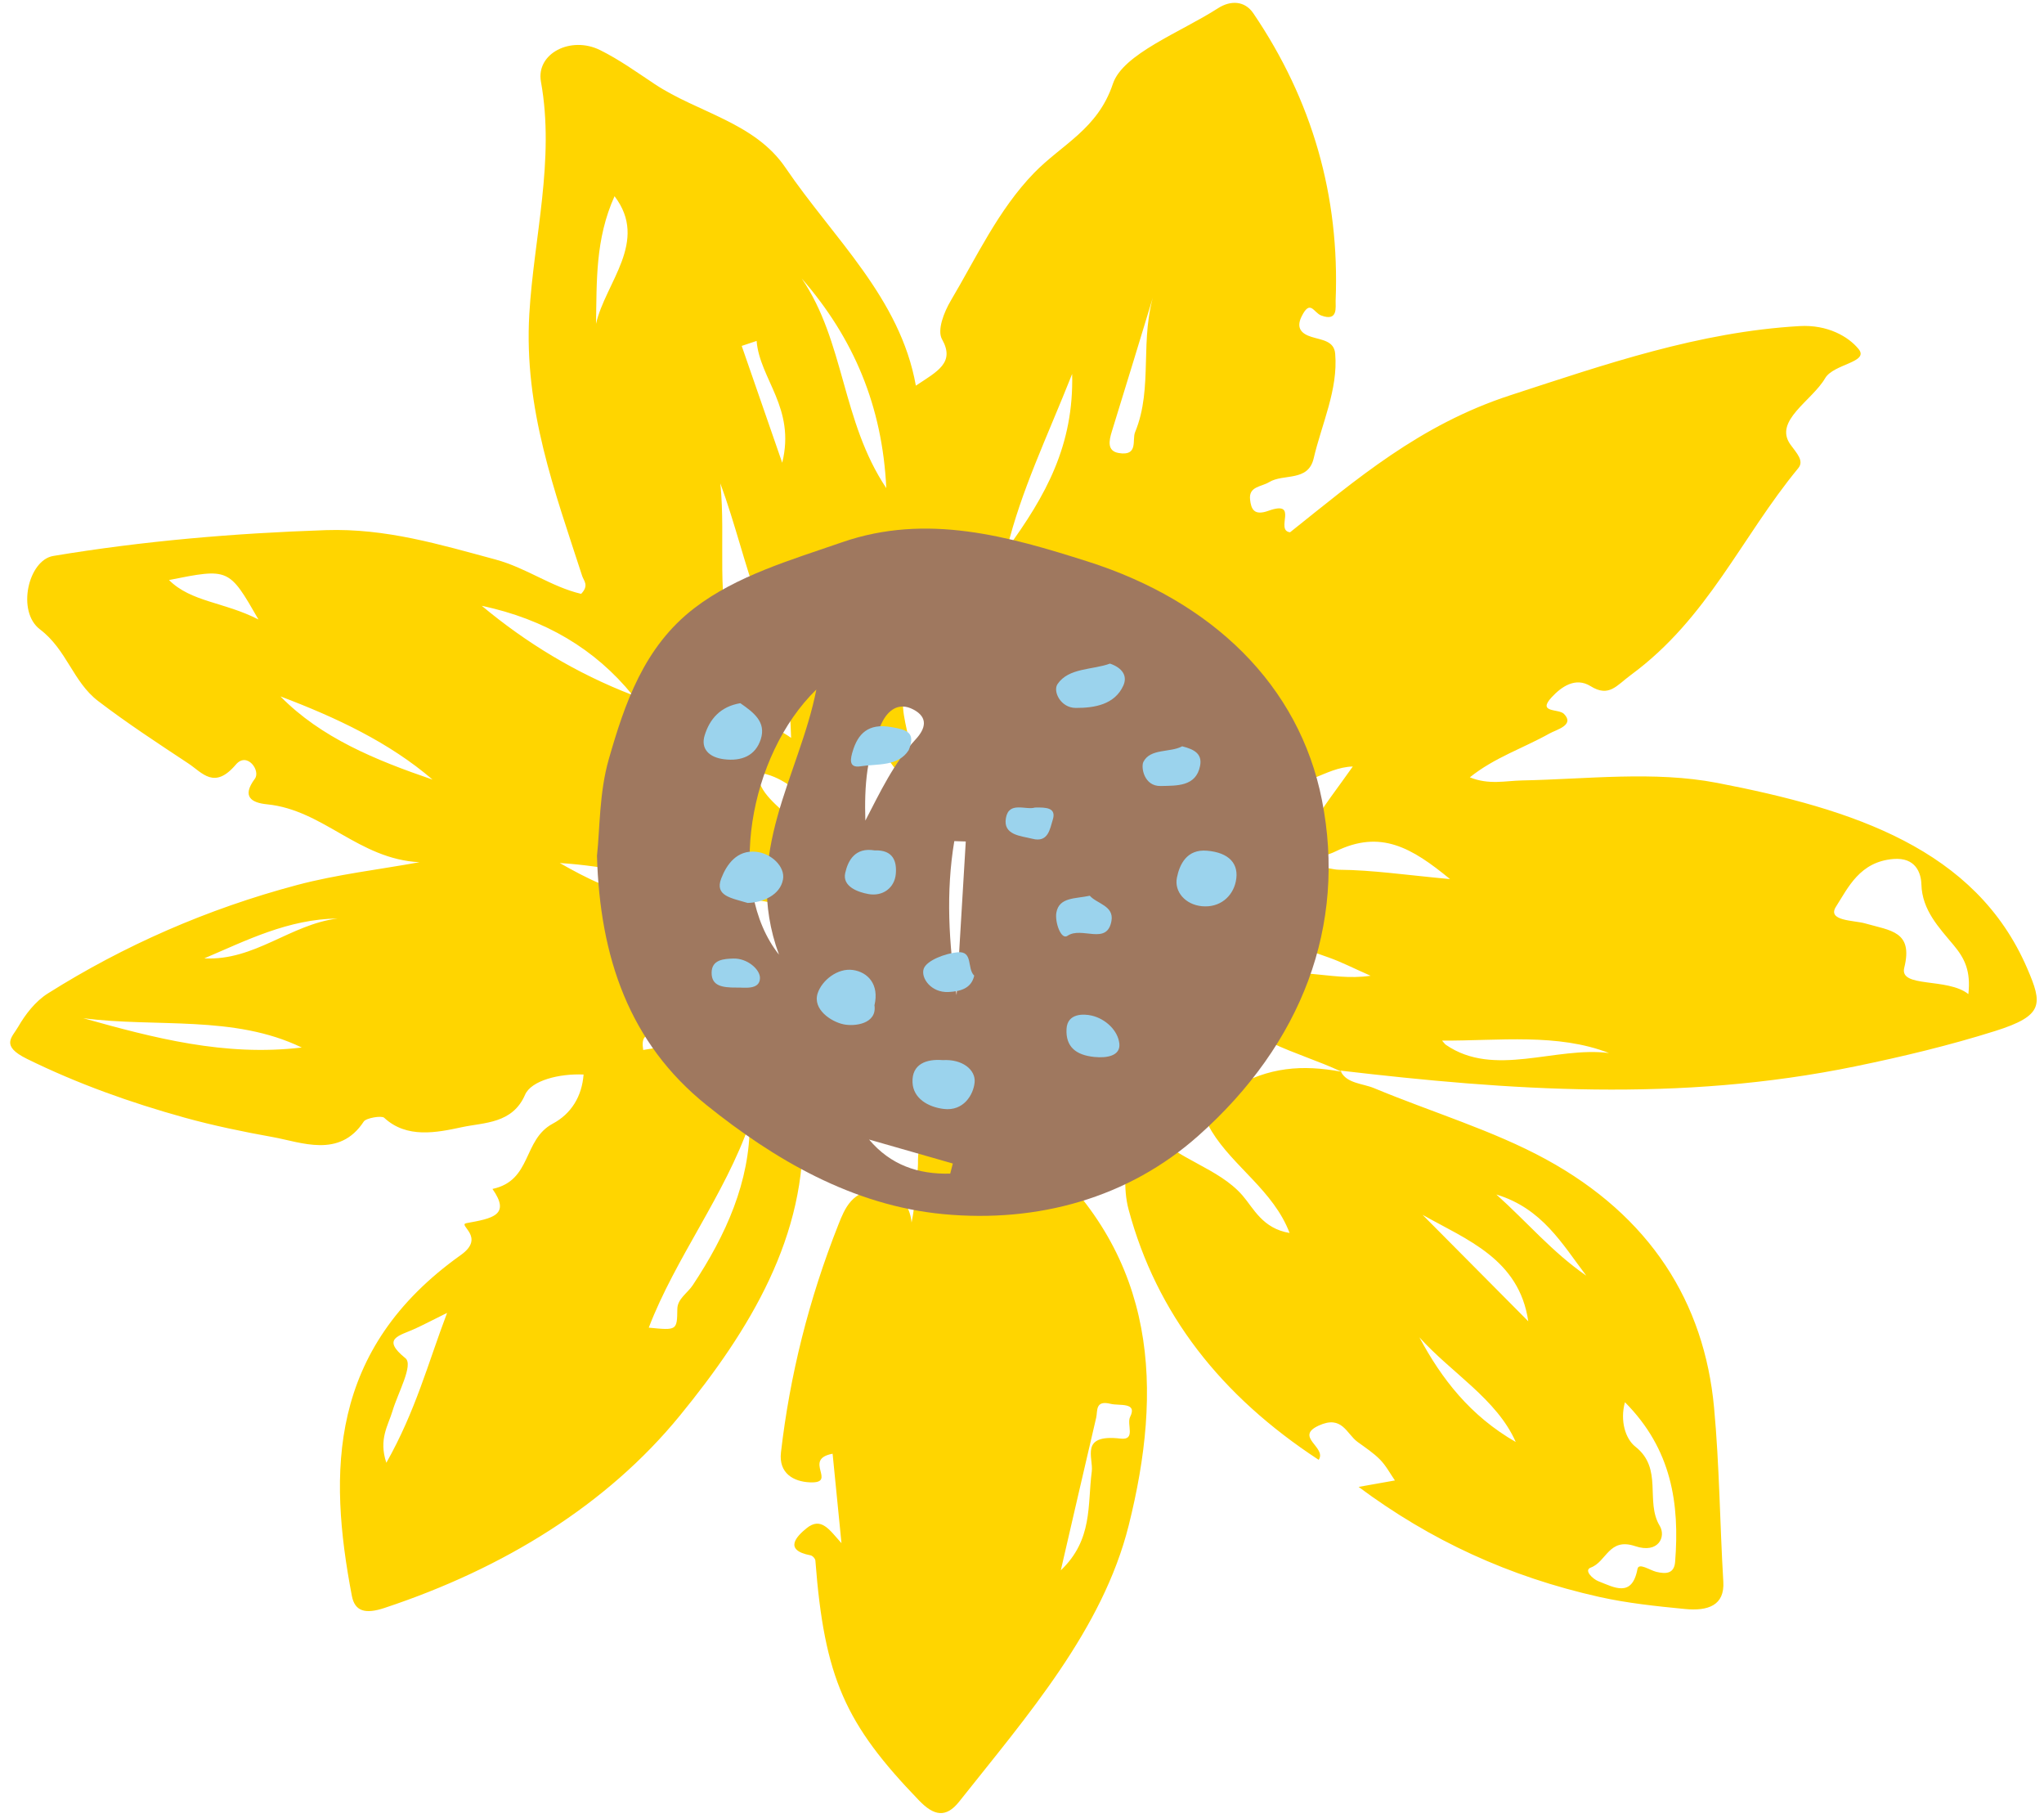 <?xml version="1.0" encoding="UTF-8" standalone="no"?><svg xmlns="http://www.w3.org/2000/svg" xmlns:xlink="http://www.w3.org/1999/xlink" fill="#000000" height="446.9" preserveAspectRatio="xMidYMid meet" version="1" viewBox="-2.5 -0.7 502.6 446.9" width="502.6" zoomAndPan="magnify"><g id="change1_1"><path d="M495.969,237.347c-12.66-29.393-42.872-39.159-76.219-45.59 c-15.534-2.996-32.003-0.916-48.082-0.601c-3.946,0.077-8.065,1.14-12.747-0.769 c6.041-4.866,13.229-7.203,19.565-10.765c1.737-0.976,6.317-2.063,3.567-4.839 c-1.308-1.321-6.644-0.174-3.001-4.094c2.345-2.524,5.811-5.046,9.561-2.713 c4.541,2.824,6.368-0.157,9.912-2.761c18.936-13.91,27.112-33.817,41.145-50.818 c1.503-1.821-0.363-3.66-1.908-5.797c-4.221-5.838,5.265-10.741,8.519-16.323 c2.065-3.543,10.905-3.883,8.235-7.165c-2.5-3.072-7.636-6.047-14.518-5.65 c-24.721,1.425-47.647,9.35-71.123,17.003c-22.353,7.287-37.926,20.762-54.157,33.683 c-3.85-0.444,2.383-8.042-5.344-5.275c-3.43,1.228-4.247-0.296-4.499-2.833 c-0.316-3.188,2.751-3.038,4.697-4.223c3.525-2.147,9.586-0.015,10.944-5.823 c1.994-8.526,6.041-16.945,5.294-25.745c-0.27-3.184-3.266-3.327-5.852-4.139 c-2.37-0.744-3.834-2.114-2.414-4.998c2.14-4.345,2.956-0.959,4.829-0.255 c4.227,1.588,3.486-2.126,3.546-3.629c1.034-25.707-5.74-49.302-20.246-70.671 c-2.108-3.104-5.6-3.209-8.66-1.241c-9.219,5.928-23.399,11.208-25.859,18.575 c-3.738,11.192-12.571,14.887-19.42,21.957c-8.775,9.057-14.132,20.707-20.433,31.341 c-1.698,2.865-3.414,7.288-2.169,9.498c3.252,5.775-1.1,7.874-6.431,11.417 c-3.848-21.584-20.254-36.201-32.07-53.595c-7.558-11.126-21.561-13.515-32.146-20.536 c-4.379-2.905-8.673-6.004-13.432-8.361c-7.174-3.553-15.797,0.811-14.537,7.786 c3.47,19.211-1.761,38.323-2.863,57.085c-1.373,23.388,6.304,43.696,12.995,64.393 c0.4,1.237,1.747,2.314-0.248,4.408c-7.363-1.725-13.454-6.393-21.09-8.451 c-13.652-3.679-26.976-7.709-41.709-7.212c-22.536,0.761-44.907,2.661-66.998,6.345 c-6.172,1.029-9.063,13.661-3.283,18.042c6.636,5.03,8.103,12.887,14.32,17.633 c7.096,5.419,14.649,10.36,22.141,15.314c3.516,2.325,6.409,6.536,11.724,0.287 c2.743-3.225,6.145,1.504,4.659,3.499c-3.298,4.429-0.795,5.899,2.998,6.279 c13.911,1.391,22.454,13.47,37.488,14.234c-10.066,1.827-20.31,2.999-30.088,5.599 c-22.17,5.894-42.646,14.916-61.264,26.639c-3.131,1.971-5.579,5.189-7.344,8.245 c-1.502,2.601-4.422,4.613,2.2,7.871c12.413,6.108,25.418,10.736,38.7,14.423 c6.975,1.936,14.473,3.494,21.709,4.789c6.981,1.25,16.425,5.295,22.377-3.814 c0.576-0.881,4.391-1.522,5.022-0.935c5.559,5.167,12.921,3.645,19.153,2.309 c5.415-1.161,12.398-0.817,15.49-7.956c1.519-3.508,8.412-5.248,14.392-4.979 c-0.408,5.381-3.035,9.653-7.573,12.076c-7.442,3.973-5.069,13.983-14.832,16.051 c4.554,6.448-0.018,7.249-6.385,8.407c-2.352,0.428,4.869,3.38-1.387,7.83 c-32.612,23.198-32.601,53.397-26.801,83.792c0.736,3.858,3.353,4.521,8.016,2.976 c29.39-9.739,54.766-25.414,72.642-47.289c17.108-20.936,31.432-44.235,30.172-71.77 c-0.685-14.971-10.128-23.108-32.754-19.165c-2.13,0.371-4.266,0.701-6.441,1.057 c-0.959-6.022,3.935-2.541,5.906-3.546c1.999-1.019,5.534-2.474,3.364-3.909 c-9.281-6.14,6.626-5.886,4.325-11.364c-1.033-2.459,5.252-0.207,9.135,0.615 c-1.656-5.065-6.474-9.385-8.446-10.116c-5.878-2.181-6.236-8.961-13.893-9.641 c-7.373-0.654-14.227-4.211-20.904-7.996c23.151,1.441,44.301,10.7,68.892,11.441 c-3.706-5.618-10.383-5.079-15.183-7.522c17.312-12.498-5.543-16.313-4.903-26.151 c5.786,0.763,9.125,4.563,13.32,6.918c3.442,1.932,7.375,3.221,10.748,0.878 c3.442-2.392,1.432-5.359-0.473-8.138c-4.69-6.841-1.614-14.338,0.027-22.058 c5.395,7.202,4.37,16.727,12.223,23.655c6.111-9.609-9.227-21.978,9.078-28.417 c1.506,3.799,3.507,8.594,5.296,13.448c1.115,3.025,3.317,4.399,7.032,3.761 c4.165-0.715,3.089-3.706,3.412-5.885c1.89-12.756,3.386-25.647,12.197-37.873 c-1.535,9.313-2.914,18.588-4.621,27.792c-2.067,11.15-2.188,11.142,9.891,7.44 c2.542,2.757-3.761,7.521,1.264,9.129c4.132,1.323,5.548-3.048,8.136-5.19 c3.323-2.751,18.722,1.994,19.769,6.813c1.844,8.492,5.44,7.593,12.656,3.129 c2.96-1.831,6.279-4.937,10.963-4.523c2.235,3.777-7.126,7.534-1.927,10.632 c5.15,3.068,10.272-2.819,17.204-3.008c-3.7,5.28-7.346,9.815-10.053,14.658 c-1.141,2.041-5.846,3.278-3.724,5.487c2.022,2.106,5.468,2.719,9.585,0.705 c11.024-5.392,18.676-0.913,28.103,6.83c-11.033-1.027-19.086-2.233-27.277-2.298 c-2.988-0.024-7.023-2.673-10.057,3.694c-6.205,13.02-7.235,12.689,7.528,17.886 c3.052,1.075,5.876,2.544,10.272,4.476c-10.29,1.539-19.272-3.355-28.196,1.643 c1.424,4.364,7.483,3.588,9.427,7.416c-7.982,2.964-10.689-6.428-19.064-4.125 c6.24,11.183,19.655,13.496,30.489,18.568c0.012,0.025,0.025,0.048,0.037,0.073 c0.067,0.012,0.132,0.022,0.199,0.034l-0.067-0.058c-0.098-0.085-0.269-0.233-0.259-0.225 c0,0,0,0,0,0.001l-0.013-0.011c41.431,4.859,83.233,7.886,126.722-1.06 c11.501-2.366,23.066-5.132,34.349-8.688C500.132,248.948,499.732,246.083,495.969,237.347z M157.027,325.671c6.522-17.047,18.654-32.541,24.829-50.252c0.041,14.326-5.792,27.426-14.034,39.844 c-1.278,1.925-3.738,3.33-3.771,5.798C163.979,326.36,163.983,326.36,157.027,325.671z M107.434,322.043c-4.746,12.521-7.728,24.079-14.934,36.844c-1.95-5.782,0.458-9.176,1.519-12.747 c1.319-4.439,5.196-11.321,3.172-12.955c-6.081-4.907-1.414-5.507,2.396-7.268 C101.713,324.935,103.78,323.853,107.434,322.043z M17.965,249.598 c17.905,2.348,37.059-0.869,53.736,7.213C52.742,259.057,35.329,254.458,17.965,249.598z M80.524,225.091c-11.656,1.441-20.419,10.452-32.794,9.802 C58.171,230.437,68.383,225.245,80.524,225.091z M61.052,151.584 c-8.502-4.354-16.504-4.247-22-9.698C53.795,138.945,53.795,138.945,61.052,151.584z M103.861,190.946c-14.101-4.814-27.476-10.332-37.399-20.45 C80.231,175.699,93.266,181.845,103.861,190.946z M144.052,78.917 c0.207-10.381-0.218-20.813,4.558-31.382C157.098,58.643,146.338,68.773,144.052,78.917z M153.028,170.163c-13.866-5.353-26.104-12.802-37.069-21.942 C131.514,151.52,143.862,158.875,153.028,170.163z M174.629,118.129 c3.651,9.933,6.006,20.073,9.562,29.751c2.297,6.253,0.154,9.789-6.187,12.294 c-0.024-0.026-0.048-0.053-0.072-0.079C173.38,146.573,176.035,132.19,174.629,118.129z M189.84,113.058c-3.92-11.304-6.934-19.995-9.961-28.723c1.22-0.408,2.441-0.816,3.663-1.225 C184.323,92.548,193.171,99.536,189.84,113.058z M192.024,180.681 c-7.833-5.554-18.493-5.773-24.365-13.218c5.591,1.707,10.912,3.725,17.73,0.823 c-2.896-3.181-5.122-5.626-7.339-8.061C188.849,158.248,191.448,161.917,192.024,180.681z M215.431,119.292c-11.014-16.446-10.213-36.034-20.798-51.535 C207.416,82.437,214.468,99.121,215.431,119.292z M245.076,134.29 c3.579-14.553,9.727-27.136,16.054-43.064C261.569,108.723,254.676,121.133,245.076,134.29z M281.587,70.44c-4.127,12.167-0.382,23.953-4.989,35.131c-0.761,1.847,0.877,5.921-4.009,5.097 c-2.912-0.491-2.404-3.024-1.697-5.3C274.479,93.81,278.006,82.161,281.587,70.44z M393.141,258.165 c-13.186-1.703-28.255,6.146-40.105-2.02c-0.25-0.172-0.408-0.437-0.951-1.034 C366.247,255.166,380.451,253.252,393.141,258.165z M481.505,243.678 c-5.133-4.123-17.025-1.441-15.769-6.47c2.245-8.991-3.341-9.112-9.615-10.91 c-2.764-0.792-9.459-0.558-7.158-4.136c2.961-4.606,5.816-11.053,14.151-11.702 c5.383-0.419,6.76,3.371,6.841,6.27c0.177,6.311,4.328,10.597,7.937,14.927 C480.618,234.928,482.123,237.983,481.505,243.678z M327.211,262.735 c-9.328-1.701-17.732-1.261-26.929,4.262c-5.898,3.541-7.901,5.359-4.853,10.374 c5.294,8.708,15.197,14.616,19.173,25.027c-6.678-1.097-8.864-6.091-11.586-9.226 c-5.926-6.824-16.226-8.857-22.144-15.585c-2.816-3.201-5.849-0.305-6.07,2.669 c-0.409,5.501-1.249,10.971,0.226,16.444c6.884,25.55,22.593,45.671,46.725,61.469 c2.056-3.108-6.05-5.634,0.006-8.422c5.777-2.659,6.821,2.023,9.551,4.012 c1.919,1.398,3.955,2.736,5.546,4.367c1.484,1.521,2.449,3.393,3.641,5.108 c-2.439,0.433-4.876,0.866-8.928,1.586c17.605,13.098,36.918,22.069,59.23,27.056 c6.777,1.515,13.94,2.273,21.043,2.961c5.665,0.549,9.754-0.901,9.406-6.696 c-0.852-14.158-0.942-28.537-2.278-42.849c-2.411-25.831-15.654-46.987-41.351-61.013 c-12.986-7.088-28.143-11.614-42.233-17.477C332.574,265.629,328.687,265.664,327.211,262.735z M388.669,384.644c3.874-1.422,4.42-7.431,10.893-5.263c5.781,1.936,7.642-2.361,6.05-4.989 c-3.655-6.034,0.91-14.042-5.995-19.469c-2.415-1.898-3.821-6.312-2.561-10.924 c11.521,11.564,13.465,25.015,12.342,39.241c-0.225,2.858-2.15,3.066-4.639,2.455 c-1.599-0.393-4.312-2.329-4.619-0.698c-1.344,7.13-5.735,4.517-9.607,3.012 C389.164,387.476,386.846,385.313,388.669,384.644z M365.44,292.942 c11.281,3.425,16.163,12.119,22.109,19.949C379.207,307.136,372.956,299.667,365.44,292.942z M346.514,328.045c7.834,8.737,19.037,15.171,23.695,25.734 C359.036,347.375,351.948,338.226,346.514,328.045z M347.295,297.935 c10.851,6.127,23.748,10.838,25.995,26.177C363.3,314.053,355.311,306.008,347.295,297.935z M189.531,356.333c-0.592,5.107,3.048,7.209,7.163,7.369c6.848,0.266-1.928-5.651,5.536-7.04 c0.679,6.843,1.353,13.63,2.183,21.993c-2.968-3.275-4.977-6.604-8.6-3.664 c-2.334,1.894-5.801,5.357,0.983,6.648c0.528,0.1,1.163,0.817,1.2,1.3 c2.209,28.849,7.343,40.17,25.516,58.991c3.606,3.734,6.588,4.357,9.838,0.258 c16.782-21.162,35.295-42.334,41.689-67.908c8.328-33.307,7.286-65.618-22.309-91.633 c-2.788-2.451-5.013-5.425-9.211-6.516c-1.829,1.774,0.812,1.954,1.126,2.946 c1.429,4.511,0.894,8.98-0.749,13.495c-5.453-1.172-9.055-4.31-11.01-8.446 c-1.257-2.66-2.604-4.858-6.165-4.269c-4.311,0.714-3.31,4.024-3.537,6.472 c-0.409,4.412-0.596,8.816-1.531,13.504c-0.452-4.435-2.963-7.437-7.935-7.813 c-6.617-0.501-8.576,4.567-10.037,8.251C196.334,318.803,191.713,337.504,189.531,356.333z M258.344,385.324c2.987-12.915,5.808-25.184,8.701-37.54c0.383-1.637-0.311-4.354,3.569-3.38 c2.083,0.523,6.638-0.492,4.779,3.19c-0.934,1.849,1.493,5.8-2.351,5.351 c-10.142-1.186-6.642,4.695-7.088,8.105C264.878,369.289,266.258,377.789,258.344,385.324z" fill="#ffd500"/></g><g id="change2_1"><path d="M147.202,185.904c3.917-13.638,8.621-27.599,21.036-37.116 c10.41-7.98,23.665-11.798,36.31-16.182c20.873-7.236,41.011-1.436,60.362,4.711 c30.768,9.773,52.05,30.479,57.634,58.617c6.124,30.859-4.896,59.913-30.409,82.583 c-17.192,15.275-39.421,21.439-62.677,19.249c-22.42-2.112-41.736-13.56-58.227-26.81 c-19.048-15.305-26.224-36.377-26.943-61.26C145.022,203.096,144.821,194.197,147.202,185.904z M189.047,233.982c-9.129-24.812,5.038-43.989,9.182-65.171 C181.632,184.941,175.978,217.56,189.047,233.982z M222.696,181 c2.366-2.574,3.117-5.316-0.601-7.281c-3.717-1.965-6.269,0.345-7.639,3.027 c-3.909,7.653-4.438,15.921-4.172,24.276C213.97,193.916,217.246,186.931,222.696,181z M232.713,243.928c0.754-12.59,1.508-25.18,2.261-37.77c-0.94-0.029-1.881-0.058-2.821-0.086 C230.048,218.616,230.797,231.245,232.713,243.928z M211.198,279.429 c5.282,6.28,12.112,8.585,19.952,8.378c0.213-0.827,0.427-1.655,0.64-2.482 C224.926,283.36,218.062,281.395,211.198,279.429z" fill="#9f785f"/></g><g id="change3_1"><path d="M301.373,215.997c-0.782,3.718-3.939,6.507-8.367,6.071 c-4.036-0.398-6.806-3.557-6.115-7.012c0.649-3.248,2.424-7.076,7.425-6.627 C299.714,208.886,302.286,211.652,301.373,215.997z M229.308,259.907 c-4.004-0.335-7.627,0.956-7.428,5.483c0.172,3.901,3.778,6.037,7.648,6.516 c4.954,0.613,7.336-3.546,7.623-6.532C237.443,262.334,234.203,259.607,229.308,259.907z M207.227,237.749c-3.812-0.541-7.641,2.589-8.669,5.718c-1.292,3.93,3.247,6.961,6.305,7.625 c2.842,0.617,8.329-0.123,7.661-4.667C213.744,241.298,210.9,238.271,207.227,237.749z M184.57,181.01 c1.349-4.219-1.701-6.543-5.032-8.85c-4.954,0.832-7.554,3.952-8.77,7.914 c-1.022,3.329,1.123,5.413,4.742,5.865C179.861,186.483,183.269,185.08,184.57,181.01z M183.362,208.683 c-4.652-0.446-7.177,3.086-8.517,6.566c-1.67,4.336,2.522,4.805,6.485,6.018 c3.773-0.09,8.012-1.948,8.702-5.778C190.595,212.366,187.18,209.049,183.362,208.683z M270.436,162.429c-4.258,1.577-10.166,0.989-12.897,5.034c-1.204,1.784,0.758,5.841,4.45,5.862 c4.681,0.026,9.605-0.839,11.718-5.472C274.793,165.471,273.499,163.492,270.436,162.429z M270.795,225.695c0.666-3.748-3.582-4.215-5.326-6.201c-3.533,0.777-7.555,0.3-8.223,4.178 c-0.392,2.274,1.138,6.777,2.744,5.672C263.468,226.949,269.711,231.802,270.795,225.695z M292.591,187.553c0.554-2.879-1.325-4.027-4.406-4.792c-2.912,1.599-7.851,0.463-9.539,3.844 c-0.625,1.252,0.12,6.026,4.287,5.916C286.824,192.42,291.598,192.71,292.591,187.553z M212.547,208.351c-4.78-0.801-6.536,2.479-7.218,5.555c-0.742,3.348,3.177,4.724,5.721,5.178 c3.553,0.634,6.432-1.551,6.722-4.967C218.026,211.13,217.201,208.17,212.547,208.351z M216.669,178.035c-5.727-1.018-8.24,1.69-9.52,6.017c-0.446,1.51-1.167,4.121,1.916,3.63 c4.146-0.66,9.276,0.111,11.873-3.969C222.848,179.131,220.143,178.652,216.669,178.035z M265.874,248.945c-1.886-0.427-5.906-0.602-6.124,3.272c-0.246,4.38,2.279,6.473,6.893,6.916 c2.977,0.299,6.421-0.245,6.093-3.297C272.393,252.647,269.379,249.739,265.874,248.945z M230.762,243.161 c2.749-0.148,5.581-0.787,6.289-4.026c-1.825-1.73-0.212-6.065-4.033-5.745 c-3.056,0.256-7.657,2.012-8.377,4.034C223.847,239.65,226.42,243.394,230.762,243.161z M251.981,197.816c-2.205,0.698-6.371-1.624-7.132,2.547c-0.779,4.276,3.739,4.417,6.519,5.134 c3.908,1.007,4.291-2.469,4.985-4.637C257.327,197.819,254.721,197.755,251.981,197.816z M177.837,234.936c-2.253,0.066-5.378,0.21-5.358,3.53c0.018,3.087,2.343,3.644,6.201,3.605 c1.565-0.076,5.641,0.731,5.691-2.334C184.406,237.6,181.249,234.836,177.837,234.936z" fill="#9bd3ed"/></g></svg>